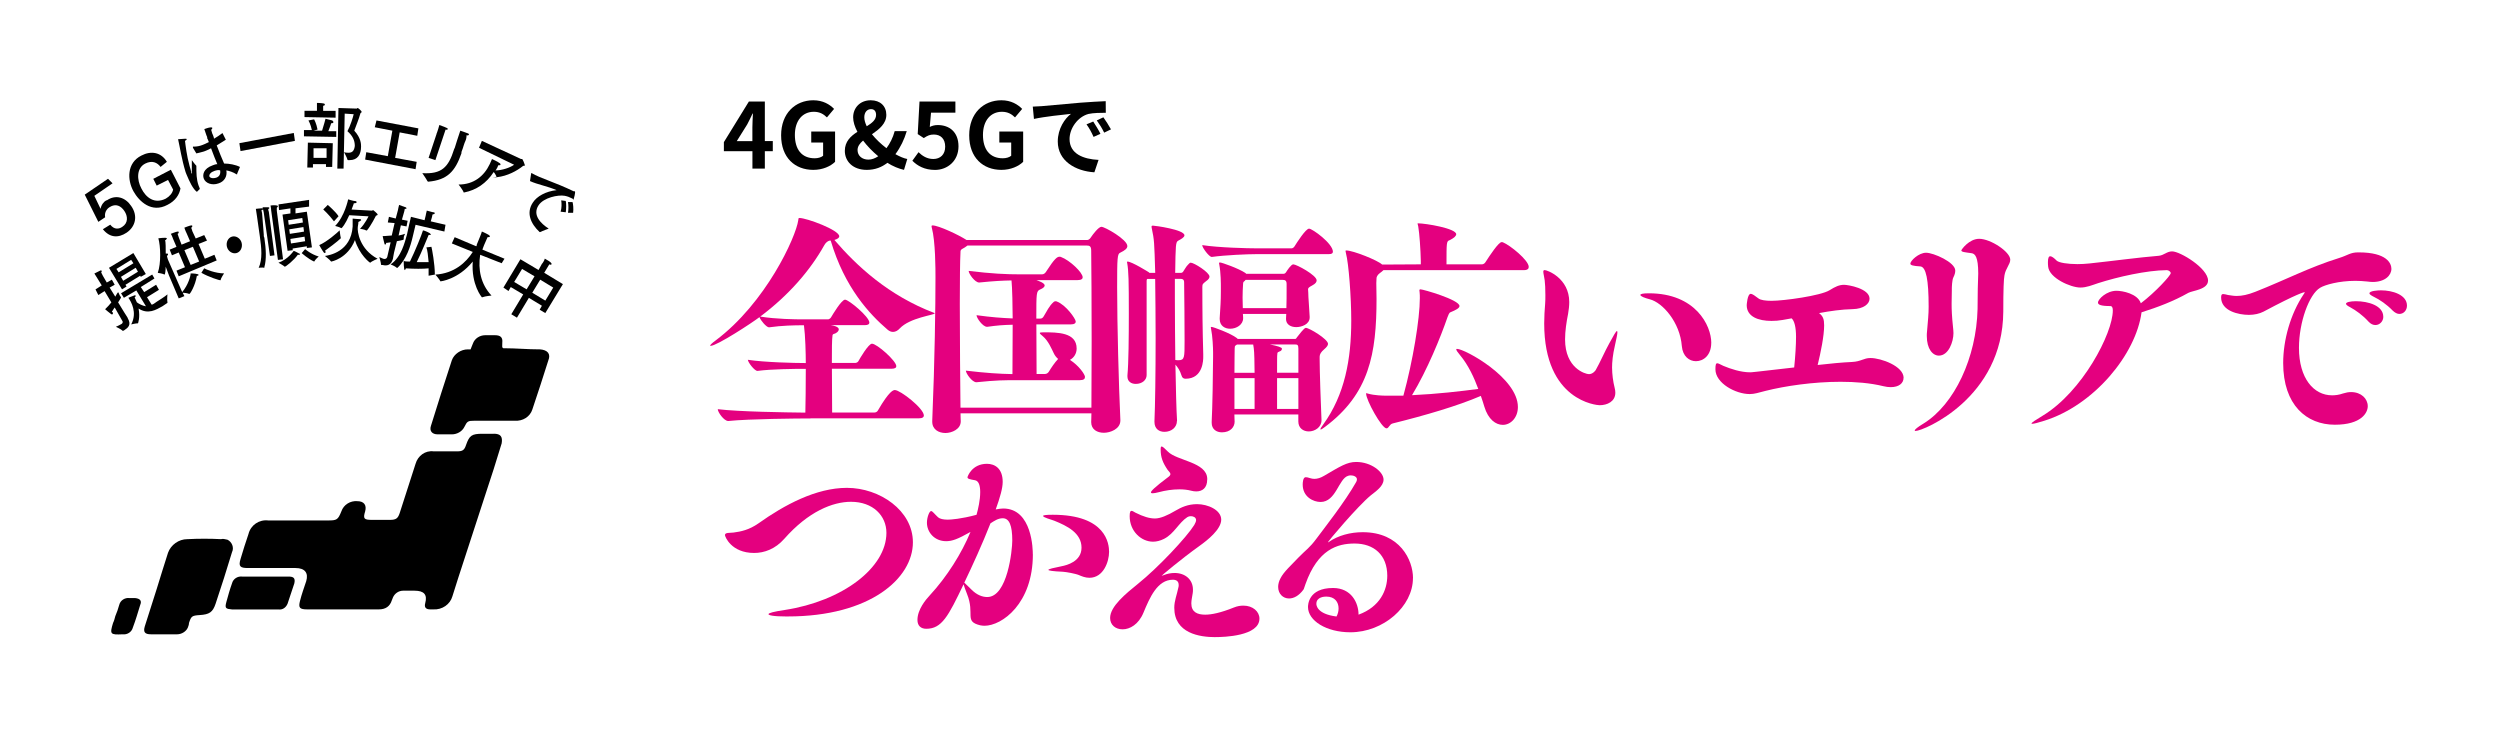 <?xml version="1.0" encoding="UTF-8"?><svg id="_レイヤー_2" xmlns="http://www.w3.org/2000/svg" viewBox="0 0 556 164"><defs><style>.cls-1{fill:#e4007f;}.cls-2{opacity:0;}</style></defs><g id="_レイヤー_1-2"><rect class="cls-2" width="556" height="164"/><path d="m171.87,33.63h-1.77v3.87h-2.76v-3.87h-6.35v-2.02l5.56-9.03h3.55v8.79h1.77v2.26Zm-4.54-2.26v-3.04c0-.87.08-2.22.12-3.08h-.08c-.36.79-.77,1.61-1.19,2.42l-2.32,3.71h3.47Z"/><path d="m173.72,30.1c0-4.92,3.19-7.8,7.16-7.8,2.16,0,3.65.93,4.62,1.92l-1.59,1.89c-.73-.71-1.57-1.25-2.92-1.25-2.48,0-4.21,1.94-4.21,5.14s1.49,5.2,4.41,5.2c.73,0,1.45-.2,1.87-.56v-2.94h-2.64v-2.44h5.3v6.73c-1.01.99-2.76,1.79-4.84,1.79-4.07,0-7.16-2.7-7.16-7.68Z"/><path d="m201.06,37.78c-1.17-.26-2.46-.79-3.71-1.57-1.23.97-2.74,1.57-4.58,1.57-3.12,0-4.88-1.92-4.88-4.23,0-2.08,1.31-3.29,2.8-4.23-.6-1.13-.95-2.24-.95-3.23,0-2.08,1.51-3.79,3.91-3.79,2.12,0,3.47,1.29,3.47,3.25s-1.61,3.21-3.2,4.31c.89,1.11,2.04,2.2,3.23,3.1.79-1.05,1.43-2.32,1.83-3.79h2.68c-.54,1.83-1.37,3.57-2.52,5.12.97.54,1.88.93,2.64,1.07l-.73,2.42Zm-7.92-2.28c.73,0,1.47-.28,2.18-.75-1.27-1.05-2.42-2.24-3.37-3.49-.73.62-1.23,1.29-1.23,2.1,0,1.27.99,2.14,2.42,2.14Zm-.38-7.42c1.17-.71,2.08-1.43,2.08-2.52,0-.75-.34-1.29-1.13-1.29-.87,0-1.49.71-1.49,1.81,0,.62.2,1.29.54,2Z"/><path d="m202.91,35.75l1.37-1.9c.85.83,1.9,1.51,3.29,1.51,1.55,0,2.64-.99,2.64-2.74s-1.01-2.7-2.52-2.7c-.89,0-1.37.22-2.24.79l-1.35-.89.4-7.24h7.98v2.48h-5.42l-.28,3.17c.58-.28,1.11-.42,1.79-.42,2.5,0,4.6,1.49,4.6,4.74s-2.46,5.24-5.22,5.24c-2.36,0-3.93-.93-5.04-2.04Z"/><path d="m215.55,30.1c0-4.92,3.19-7.8,7.16-7.8,2.16,0,3.65.93,4.62,1.92l-1.59,1.89c-.73-.71-1.57-1.25-2.92-1.25-2.48,0-4.21,1.94-4.21,5.14s1.49,5.2,4.41,5.2c.73,0,1.45-.2,1.87-.56v-2.94h-2.64v-2.44h5.3v6.73c-1.01.99-2.76,1.79-4.84,1.79-4.07,0-7.16-2.7-7.16-7.68Z"/><path d="m231.64,23.61c1.67-.14,4.98-.44,8.63-.77,2.06-.16,4.23-.28,5.64-.34l.02,2.58c-1.07,0-2.78.02-3.85.26-2.42.65-4.21,3.23-4.21,5.58,0,3.29,3.06,4.48,6.45,4.64l-.93,2.76c-4.19-.26-8.14-2.52-8.14-6.85,0-2.88,1.59-5.14,2.94-6.15-1.73.18-5.93.62-8.24,1.13l-.26-2.74c.81-.02,1.57-.06,1.96-.1Zm13.1,6.15l-1.53.69c-.5-1.11-.93-1.9-1.57-2.8l1.49-.62c.48.73,1.23,1.94,1.61,2.74Zm2.34-.99l-1.51.73c-.54-1.09-1.01-1.83-1.65-2.72l1.47-.69c.5.71,1.27,1.89,1.69,2.68Z"/><path class="cls-1" d="m180.24,93.06c-2.83,0-13.71.1-18.24.57h-.05c-.93,0-2.32-1.96-2.32-2.63,4.59.57,15.1.72,19.48.77.05-1.91.1-5.93.1-9.74h-.36c-1.96,0-7.37.05-10.36.46h-.05c-.62,0-2.11-1.91-2.11-2.47,3.71.57,10.56.72,12.57.72h.31c0-2.01-.1-6.08-.41-8.4h-.21c-1.85,0-4.69.05-7.57.46-.57,0-1.91-1.6-2.11-2.27-1.6,1.24-9.48,6.39-10.87,6.39-.05,0-.1,0-.1-.05,0-.15.36-.52,1.19-1.13,11.23-8.4,17.88-23.03,18.4-26.74.05-.31,0-.52.26-.52,1.6,0,8.86,2.68,8.86,4.07,0,.36-.41.62-1.08.82,5,5.82,12.06,12.37,22.21,16.23.05.05.1.05.1.1,0,.36-5.51.93-7.78,3.35-.41.46-.93.77-1.49.77-.41,0-.82-.15-1.24-.52-3.97-3.4-9.53-9.33-12.62-19.79h-.21c-.36.05-.88.41-1.19.98-3.14,5.62-7.88,11.13-14.27,15.92,3.5.57,7.73.62,9.64.62h5.46c.1,0,.46-.15.62-.41.46-.77,2.37-3.97,3.14-3.97.82,0,5.41,3.81,5.41,5.1,0,.31-.26.57-1.03.57h-7.52c1.65.26,1.75.77,1.75.93,0,.46-.62.93-1.13,1.03-.21.05-.26.26-.26.26-.15.93-.15,3.25-.15,6.18h5.26c.1,0,.46-.1.62-.36.36-.67,2.27-3.92,3.04-3.92,1.08,0,5.41,3.81,5.41,5,0,.31-.26.57-1.03.57h-13.29c0,3.76.05,7.83.05,9.74h9.38c.31,0,.62-.15.77-.41,2.63-4.54,3.5-4.59,3.81-4.59,1.19,0,6.44,4.07,6.44,5.67,0,.31-.26.62-1.13.62h-24.06Z"/><path class="cls-1" d="m213.62,91.92c0,.82.05,1.49.05,1.75v.05c0,1.75-2.01,2.58-3.4,2.58-1.49,0-2.94-.77-2.94-2.52v-.16c.57-13.6.72-25.76.72-31.9,0-1.8,0-8.04-.82-11.08-.05-.15-.05-.26-.05-.36s.05-.15.21-.15c1.34,0,5.93,2.16,7.57,3.25h26.79c.52,0,.82-.52.88-.62.41-.62,1.7-2.32,2.32-2.32.77,0,5.77,2.83,5.77,4.28,0,.52-.46.93-1.6,1.49-.62.26-.67,1.13-.67,7.63,0,8.35.36,21.95.72,29.58v.1c0,1.91-2.27,2.73-3.66,2.73-1.49,0-2.83-.72-2.83-2.37v-.05c0-.21.05-.93.05-1.91h-29.11Zm29.11-1.24c0-3.35.05-8.91.05-14.74,0-8.19-.05-16.85-.1-20.2,0-1.03-.41-1.13-.98-1.13h-26.54c-.31.26-.72.52-1.19.77-.36.21-.36.41-.36.77-.1,1.8-.15,6.29-.15,11.49,0,8.09.1,18.03.15,23.03h29.11Zm-1.44-6.8c0,.36-.26.67-1.13.67h-13.65c-3.35,0-4.79,0-9.33.46h-.05c-.93,0-2.32-1.96-2.32-2.58,4.38.52,7.47.72,10.36.77,0-1.65.05-6.54.05-10.98-2.11.05-3.45.15-5.62.46h-.1c-.93,0-2.32-1.96-2.32-2.58,3.35.46,5.62.62,8.04.72,0-2.22-.1-7.11-.26-8.45-2.11.05-3.56.1-7.16.46h-.05c-.93,0-2.32-1.96-2.32-2.58,5.15.62,8.3.77,11.65.77h4.64c.41,0,.72-.26.88-.52,1.96-3.04,2.52-3.4,3.04-3.4.1,0,.21,0,.31.05,1.96.72,4.84,3.45,4.84,4.53,0,.31-.26.62-1.13.62h-9.17c.41.15,1.85.62,1.85,1.19,0,.31-.36.62-.98.88-.88.36-.88.72-.88,6.49h.88c.41,0,.62-.26.77-.52.72-1.13,1.13-2.22,2.22-3.19.1-.1.26-.15.41-.15.1,0,.15,0,.26.05,2.01.72,4.23,3.86,4.23,4.48,0,.31-.26.62-1.13.62h-7.63c0,4.43.05,9.53.05,11.03h1.85c.41,0,.72-.26.88-.52.57-.93,1.29-2.01,2.06-2.83-.36-.31-.72-.72-.98-1.29-.46-.93-1.19-2.73-2.42-3.76-.46-.36-.67-.57-.67-.72,0-.1.26-.15.77-.15,3.19,0,7.42,0,7.42,3.61,0,1.13-.62,2.06-1.49,2.52,2.01,1.29,3.35,3.25,3.35,3.81Z"/><path class="cls-1" d="m261.75,93.62c0,1.39-1.19,2.42-2.78,2.42-1.19,0-2.22-.67-2.22-2.22v-.15c.15-3.3.26-10.72.26-18.4,0-4.59-.05-9.33-.1-13.24h-1.75c-.15.15-.15.26-.15.52v20.87c0,1.08-.98,1.96-2.42,1.96-.98,0-1.85-.52-1.85-1.65v-.26c.26-2.58.31-8.76.31-13.71,0-7.32-.05-9.53-.36-11.23,0-.1-.05-.15-.05-.21,0-.1.05-.15.1-.15.98,0,4.74,2.37,4.74,2.37l.15.15h1.29c-.21-7.01-.21-7.27-.77-9.94,0-.1-.05-.21-.05-.31,0-.21.1-.26.31-.26.41,0,7.01.88,7.01,2.16,0,.46-.82.88-1.39,1.19-.57.31-.57.93-.67,7.16h1.24c.36,0,.46-.21.52-.26.31-.41.67-1.19,1.13-1.6.26-.21.31-.41.57-.41.72,0,4.17,2.16,4.17,3.09,0,.26-.15.62-.77,1.03-.93.72-.77.72-.82,1.34,0,.21,0,6.34.1,10.82.05,2.32.1,3.81.1,4.07v.62c0,.57,0,4.84-3.92,4.84-.41,0-.77-.15-.93-.77-.31-1.03-.82-1.8-1.34-2.37.1,5.36.21,10.05.36,12.37v.15Zm-.46-27.16c0,4.28.05,9.12.1,13.6.26.05.52.05.72.05,1.34,0,1.34-.62,1.34-4.28s-.05-9.74-.1-13.04c0-.62-.36-.77-.72-.77h-1.34v4.43Zm35.14-10.46c0,.31-.21.52-.93.52h-16.08c-1.91,0-6.96.21-9.89.62h-.05c-.57,0-2.11-2.06-2.11-2.63,3.66.57,10.2.72,12.16.72h7.73c.15,0,.46-.15.62-.41.51-.82,2.52-3.97,3.25-3.97s5.31,3.3,5.31,5.15Zm-21.18,19.38h12.73c.16,0,.26,0,.46-.36.36-.46,1.6-2.11,1.96-2.11.77,0,4.95,2.52,4.95,3.56,0,.31-.21.67-.88,1.24q-.98.82-.98,1.6v.57c0,2.63.26,10.15.41,13.5v.1c0,1.55-1.49,2.47-2.83,2.47-1.19,0-2.32-.72-2.32-2.22v-1.55h-14.22c0,.72.05,1.29.05,1.6,0,1.13-.88,2.37-2.83,2.37-1.19,0-2.27-.67-2.27-2.11v-.26c.15-2.47.31-11.23.31-14.43v-.98c0-.98-.1-3.56-.46-5.31,0-.1-.05-.15-.05-.21,0-.1.1-.15.15-.15.41,0,4.28,1.44,5.62,2.47.1.05.15.15.21.21Zm1.91-14.48h8.19c.15,0,.46,0,.67-.36.21-.36,1.13-1.75,1.6-1.75.72,0,5.2,2.42,5.2,3.56,0,.36-.21.72-.98,1.13-.77.41-.93.57-.93.88,0,.21.05.41.05.77,0,1.08.21,3.14.31,5.31v.15c0,1.55-1.8,2.16-2.99,2.16s-2.27-.57-2.27-1.8v-.05c0-.36.05-.72.05-1.08h-9.64c0,.31.05.57.05.82v.15c0,1.39-1.44,2.32-2.89,2.32-1.19,0-2.32-.67-2.32-2.16v-.21c.15-2.47.26-3.71.26-5.87v-1.08c0-.67,0-3.14-.36-5,0-.1-.05-.15-.05-.21,0-.15.05-.21.21-.21.41,0,4.17,1.34,5.62,2.32.1.05.15.15.21.21Zm1.86,22c0-1.13-.05-2.27-.05-3.19,0-.46-.05-2.11-.26-3.09h-3.61l-.36.26c-.1.05-.15.26-.15.67,0,.62-.05,2.78-.05,5.36h4.48Zm-4.48,1.19v6.85h4.48v-6.85h-4.48Zm2.06-21.44s-.15.1-.15.67c-.05.77-.1,1.75-.1,2.89,0,.72.05,1.55.05,2.32h9.69c.05-1.44.05-2.78.05-3.97v-1.39c0-.77-.31-.93-.93-.93h-8.19c-.1.15-.26.31-.41.41Zm12.16,20.25v-5.36c0-.82-.21-.93-.72-.93h-5.62q2.68.52,2.68.93c0,.26-.15.52-.52.62-.62.21-.46.41-.51.67-.05.1-.05,1.85-.05,4.07h4.74Zm-4.74,1.19v6.85h4.74v-6.85h-4.74Z"/><path class="cls-1" d="m307.38,58.84l8.61-.05v-.72c-.05-2.58-.31-6.18-.57-7.68-.05-.36-.16-.57-.16-.62q0-.1.1-.1c1.7,0,8.5,1.13,8.5,2.42,0,.36-.41.82-1.49,1.34-.67.21-.67.52-.67,5.36h7.88c.31,0,.62-.21.77-.46,1.03-1.6,2.94-4.48,3.61-4.48.1,0,.21,0,.31.05,1.55.62,5.72,3.97,5.72,5.46,0,.36-.21.72-1.08.72h-31.23c-.21.21-.52.46-.82.67-.57.41-.72.93-.72,1.08,0,.26-.05.67-.05,1.13,0,1.19.05,2.37.05,3.5,0,12.21-1.6,21.13-11.49,28.5-.36.26-.77.57-.93.57-.05,0-.05-.05-.05-.1,0-.1.15-.41.62-1.03,4.79-6.6,6.23-14.53,6.23-23.08,0-5.26-.57-12.73-1.18-15-.05-.26-.1-.41-.1-.52,0-.05.05-.1.16-.1,1.55,0,7.06,2.22,7.99,3.14Zm2.32,35.35c-.67.15-.83,1.08-1.34,1.08-1.08,0-4.54-6.29-4.54-7.73,0-.05,0-.1.1-.1.05,0,.15.05.31.1,1.44.41,3.3.46,4.17.46h3.71c2.11-7.68,3.66-17.11,3.66-21.69,0-.46,0-.88-.05-1.29,0-.15-.05-.31-.05-.46,0-.1.05-.21.26-.21.57,0,8.66,2.32,8.66,3.71,0,.46-.77.88-2.01,1.39-.31.1-.46.62-.67,1.13-1.49,4.33-4.48,11.7-7.88,17.31,5.62-.26,10.87-.88,14.74-1.39-.93-2.53-2.22-5.31-4.02-7.47-.57-.67-.88-1.13-.88-1.34,0-.05.05-.1.16-.1,1.75,0,13.55,6.44,13.55,12.93,0,2.37-1.6,3.97-3.35,3.97-1.55,0-3.25-1.18-4.12-4.07-.21-.72-.46-1.49-.77-2.37-5.15,2.22-12.37,4.33-19.63,6.13Z"/><path class="cls-1" d="m358.53,81.88c0,1.24.21,2.99.57,4.38.1.41.15.72.15,1.08,0,1.96-1.8,2.78-3.5,2.78-.51,0-12.32-.88-12.32-18.19,0-1.49.1-2.99.21-4.38.05-.57.05-1.24.05-1.91,0-1.29-.05-2.58-.15-3.3-.1-.82-.31-1.49-.31-1.91,0-.21.05-.36.31-.36.57,0,5.46,1.8,5.46,7.11,0,.82-.1,1.75-.26,2.63-.36,1.8-.67,3.81-.67,5.67,0,6.44,4.54,7.73,5.31,7.73.82,0,1.39-.72,1.49-.88.98-1.7,2.06-4.23,3.04-5.98.93-1.7,1.5-2.73,1.7-2.73.05,0,.1.1.1.26,0,.46-.21,1.39-.57,3.04-.46,1.96-.62,3.61-.62,4.95Zm22.05-5.62c0,2.73-1.7,4.07-3.4,4.07-1.49,0-2.94-1.08-3.14-3.35-.41-5.31-4.28-9.69-7.11-10.41-1.18-.31-2.11-.67-2.11-.98,0-.21.52-.36,1.91-.36,10.36,0,13.86,7.16,13.86,11.03Z"/><path class="cls-1" d="m423.35,84.04c0,1.19-1.03,2.06-2.83,2.06-.51,0-1.03-.05-1.65-.21-2.94-.72-6.24-.98-9.53-.98-6.08,0-12.32.93-16.64,2.01-1.65.41-2.47.72-3.56.72-3.14,0-7.63-2.42-7.63-5.51,0-.98.1-1.34.41-1.34.26,0,.67.26,1.34.57,1.6.67,3.86,1.44,5.98,1.44.26,0,.51,0,9.79-1.08.26-2.52.41-5,.41-6.8,0-2.16-.36-3.56-.98-4.12-.67.1-1.34.26-2.01.36-.82.15-1.65.21-2.47.21-2.89,0-5.51-.93-5.51-3.5,0-.05.15-2.52.88-2.52.41,0,.98.46,1.75,1.03.46.36,1.55.52,2.89.52,2.73,0,10.98-1.13,12.93-2.37,1.24-.77,2.11-1.19,3.2-1.19.93,0,5.67.82,5.67,3.09,0,1.13-1.29,2.27-3.76,2.32-2.42.05-4.95.41-7.47.88.88.67,1.13,1.34,1.13,2.73,0,2.37-.77,6.08-1.44,8.81,2.73-.31,5.41-.57,7.63-.67,2.06-.1,2.58-.88,4.12-.88,2.32,0,7.37,1.8,7.37,4.43Z"/><path class="cls-1" d="m434.09,64.41c0,1.24-.05,2.16-.05,3.14,0,1.34.05,2.73.31,5.2.05.52.1.93.1,1.34,0,1.91-1.08,5-3.25,5-1.34,0-2.68-1.44-2.68-4.38,0-.31,0-.62.05-.98.21-2.47.36-3.81.36-5.51,0-6.03-.57-8.86-1.85-8.97-1.6-.1-2.22-.26-2.22-.62,0-.62,1.85-2.42,3.5-2.42s6.49,2.11,6.49,3.97c0,.41-.1.88-.41,1.49-.31.57-.36,2.22-.36,2.73Zm12.99-6.65c0,1.03-1.03,1.91-1.29,3.5-.16.72-.26,3.19-.26,8.04-.1,19.27-17.83,26.54-19.48,26.54-.15,0-.21,0-.21-.1,0-.21.57-.72,1.96-1.55,6.91-4.28,11.75-14.69,12.01-25.46.05-2.22,0-3.81.1-6.29,0-.57.05-1.08.05-1.6,0-3.76-.72-4.43-1.49-4.53-1.49-.21-2.27-.26-2.27-.62,0-.15,1.7-2.58,3.97-2.58,2.53,0,6.91,2.89,6.91,4.64Z"/><path class="cls-1" d="m491.07,62.4c0,2.01-3.45,2.22-4.38,2.73-3.25,1.85-6.8,3.19-10.41,4.33-1.24,9.33-10.56,20.66-21.64,24.12-1.44.46-2.32.67-2.63.67-.15,0-.21-.05-.21-.05,0-.21.88-.77,2.42-1.7,8.92-5.36,15.67-18.4,15.67-23.45,0-.62-.15-.98-.57-.98-2.11,0-2.73-.31-2.73-.77,0-.77,1.91-2.63,4.12-2.63,1.29,0,4.69.62,5.41,2.78,3.25-2.47,6.65-6.18,6.65-6.7,0-.36-.51-.67-.88-.67-4.53.05-10.87,1.49-15.25,2.89-1.39.46-2.58.98-3.97.98-2.16,0-6.91-2.11-7.16-4.64-.05-.41-.05-.77-.05-1.03,0-.93.21-1.29.51-1.29.36,0,.88.41,1.44.98.51.46,2.42.77,4.64.77.82,0,1.75-.05,2.68-.15,4.95-.52,10.92-1.34,15.36-1.7,1.18-.1,1.8-.98,2.99-.98,1.8,0,7.99,3.76,7.99,6.49Z"/><path class="cls-1" d="m531.85,59.77c0,1.49-1.44,2.94-4.17,2.94-.36,0-.77-.05-1.19-.1-.93-.1-1.8-.15-2.68-.15-3.61,0-6.75.88-7.83,1.55-2.42,1.44-4.69,7.63-4.69,13.35,0,6.75,3.25,10.56,7.37,10.56.72,0,1.55-.1,2.42-.41.67-.21,1.24-.31,1.8-.31,2.27,0,3.71,1.49,3.71,3.14,0,1.44-1.39,4.12-7.32,4.12-6.29,0-11.49-4.38-11.49-13.71,0-5.1,1.6-10.92,4.59-15.36.1-.15.21-.31.21-.36l-.05-.05c-.1,0-1.49.26-9.12,4.33-.88.46-2.06.72-3.25.72-2.32,0-6.18-.88-6.18-3.86,0-.62.15-.77.46-.77.26,0,.62.1,1.08.21.67.1,1.29.21,1.91.21,1.19,0,2.47-.26,4.17-.93,6.91-2.73,11.9-5.41,18.65-7.52,1.86-.57,2.47-1.24,4.17-1.24h.16c6.29,0,7.27,2.47,7.27,3.66Zm-1.8,10.67c0,1.03-.82,1.85-1.75,1.85-.52,0-1.03-.21-1.55-.77-1.24-1.39-2.83-2.52-4.07-3.19-.62-.31-.93-.57-.93-.77,0-.36.98-.57,2.21-.57,2.73,0,6.08.98,6.08,3.45Zm5.26-2.47c0,1.03-.72,1.85-1.7,1.85-.46,0-.98-.26-1.5-.77-1.29-1.34-2.88-2.42-4.17-3.04-.62-.31-.98-.57-.98-.77,0-.57,1.91-.67,2.58-.67,2.53,0,5.77.98,5.77,3.4Z"/><path class="cls-1" d="m175.19,137.11c-3.5,0-4.28-.31-4.28-.52,0-.26,1.19-.57,3.61-.93,12.83-1.96,22.62-9.38,22.62-17.16,0-3.81-2.99-6.9-7.88-6.9-4.07,0-9.48,2.16-14.84,8.24-2.01,2.27-4.43,3.14-6.7,3.14-5.1,0-6.49-3.66-6.49-3.97,0-.62,1.03-.46,1.91-.57,1.6-.21,3.45-.57,5.57-2.06,5.72-4.07,12.78-7.88,19.63-7.88,7.32,0,14.69,5.05,14.69,12.11,0,7.99-9.48,16.49-27.83,16.49Z"/><path class="cls-1" d="m229.71,123.3c0,10.92-6.85,15.87-10.77,15.87-.31,0-.62-.05-.93-.1-3.66-.88-1.13-2.47-2.94-6.96-.41-1.08-.67-1.75-.77-2.16-3.4,7.11-4.84,9.89-8.3,9.89-1.19,0-1.96-.67-1.96-1.96,0-2.32,1.86-4.53,2.73-5.46,3.86-4.17,7.11-9.38,9.07-14.12-2.83,1.6-4.07,2.06-5.41,2.06-2.63,0-4.28-2.01-4.28-4.12,0-1.13.52-2.58.93-2.58.31,0,.72.62,1.55,1.39.41.36,1.19.52,2.16.52.67,0,2.99-.16,6.39-1.08.36-1.29.82-3.25.82-5.05,0-1.39-.31-2.47-1.13-2.63-1.19-.21-1.7-.31-1.7-.67,0-.15.98-2.99,4.33-2.99,1.75,0,3.5,1.03,3.5,4.02,0,1.39-.57,3.4-1.55,6.13.57-.1,1.13-.21,1.65-.21,6.54,0,6.6,9.33,6.6,10.2Zm-6.7-8.04c-1.03,0-1.85.57-2.73,1.13-1.8,4.59-4.02,9.43-5.82,13.19.31.26.88.88,1.65,1.6,1.13,1.13,2.37,1.6,3.45,1.6,4.53,0,5.57-10.51,5.57-12.57,0-3.35-.67-4.95-2.11-4.95Zm23.65,7.47c0,2.16-1.24,5.77-4.38,5.77-.93,0-1.75-.36-2.37-.62-.77-.31-2.73-.67-3.5-.72-2.27-.1-3.25-.26-3.25-.41,0-.21,1.19-.46,2.99-.83,1.08-.21,4.38-1.03,4.38-4.12,0-3.25-3.19-4.84-6.03-5.98-.62-.26-2.52-.72-2.52-1.08,0-.15.57-.26,2.16-.26,11.9,0,12.52,6.49,12.52,8.25Z"/><path class="cls-1" d="m270.28,141.7c-3.45,0-9.12-.83-9.12-6.54,0-1.55.57-2.83.93-4.59.05-.15.05-.31.05-.46,0-.88-.57-1.18-1.29-1.18-3.45,0-5.15,3.97-6.54,7.32-1.08,2.63-3.04,3.71-4.64,3.71s-2.78-.98-2.78-2.53c0-2.58,3.5-5.41,6.24-7.63,4.43-3.56,10.77-10.31,12.47-13.04.26-.46.41-.82.41-1.08,0-.62-.62-.88-1.13-.88-.36,0-.67.1-.82.21-1.91,1.24-2.94,3.71-5.2,4.84-.82.41-1.65.62-2.42.62-2.63,0-5.2-2.32-5.2-5.67,0-.93.15-1.19.41-1.19s.57.26.88.41c1.75.88,3.14,1.29,4.33,1.29s2.78-.67,4.59-1.75c1.24-.72,2.73-1.44,4.79-1.44,2.37,0,5.36,1.29,5.36,3.45s-3.09,4.59-4.74,5.77c-4.38,3.14-8.5,6.65-8.5,6.7h.05s.15-.05.31-.1c.88-.36,1.7-.51,2.52-.51,2.32,0,4.07,1.44,4.07,3.71,0,.26,0,.51-.05.77-.1.77-.31,1.55-.31,2.27,0,1.96,1.34,2.52,3.09,2.52,1.39,0,3.45-.41,6.39-1.6.77-.31,1.44-.41,2.11-.41,2.11,0,3.56,1.34,3.56,2.88,0,3.92-7.99,4.12-9.79,4.12Zm-1.8-35.04c0,1.86-1.08,2.63-2.42,2.63-.36,0-.77-.05-1.13-.15-.77-.21-1.7-.31-2.63-.31-1.55,0-3.19.26-4.53.62-.62.16-1.13.26-1.44.26-.21,0-.36-.05-.36-.21,0-.26.67-1.03,3.97-3.5.26-.21.36-.41.36-.57,0-.31-.36-.57-.62-.93-1.08-1.6-1.55-2.78-1.55-4.53,0-.46.05-.67.21-.67.26,0,.67.41,1.39,1.13,2.01,2.06,8.66,2.32,8.76,6.03v.21Z"/><path class="cls-1" d="m314.24,128.56c0,6.34-6.6,12.06-13.91,12.06-5.36,0-9.43-2.58-9.43-5.62,0-.36,0-4.23,5.57-4.23,4.07,0,5.67,3.3,5.67,5.93,4.79-1.75,6.39-5.46,6.39-8.66,0-4.59-2.94-7.16-7.27-7.16-3.87,0-8.19,1.34-10.92,9.02-.26.67-.31,1.03-.46,1.24-1.03,1.39-2.17,1.96-3.2,1.96-1.34,0-2.42-1.03-2.42-2.58,0-.57.16-1.24.52-1.91.72-1.44,2.42-2.94,3.97-4.59,1.75-1.8,2.47-2.11,4.07-4.28,1.6-2.17,6.29-8.09,8.81-12.57.1-.21.15-.36.15-.57,0-.57-.72-.88-1.39-.88-.21,0-.41.05-.57.1-2.11.62-2.68,5.82-6.13,5.82-1.6,0-3.97-1.13-3.97-3.86,0-.41.05-1.65.67-1.65.21,0,.52.05.98.21.31.1.62.16.93.16.67,0,1.39-.21,2.16-.67,3.61-2.11,5.1-3.09,7.16-3.09,3.35,0,6.08,2.22,6.08,3.92,0,1.49-1.75,2.63-2.83,3.5-2.94,2.42-9.74,10.46-9.53,10.46,0,0,.1,0,.21-.1,2.06-1.44,4.79-2.16,7.52-2.16,8.3,0,11.18,6.23,11.18,10.2Zm-16.54,6.75c0-1.39-.82-2.63-2.73-2.63-.36,0-2.21.05-2.21,1.6,0,.26.05,2.27,4.48,2.83.31-.57.46-1.19.46-1.8Z"/><path d="m109.81,96.47h-2.52c-2.39,0-2.9.38-3.65,2.52-.38,1.13-.76,1.39-2.02,1.39h-5.17c-1.89-.25-3.53,1.01-4.03,2.77l-3.53,10.96c-.38,1.13-.76,1.51-2.14,1.51h-4.03c-1.76,0-2.02-.25-1.51-1.89.38-1.39-.25-2.27-1.76-2.27-1.51-.13-3.02.76-3.53,2.27-.76,1.89-1.01,2.02-3.02,2.02h-13.23c-2.02-.25-3.91,1.01-4.41,3.02-.63,1.89-1.26,3.78-1.76,5.54-.5,1.64-.13,2.02,1.64,2.02h10.58c2.14,0,2.9,1.13,2.39,2.9-.5,1.51-1.01,2.9-1.39,4.41s-.13,1.89,1.64,1.89h15.88q2.27,0,2.9-2.02c.13-.25.13-.38.25-.63.38-.88,1.26-1.51,2.27-1.51h2.52c2.14,0,2.9.88,2.39,2.77q-.38,1.39,1.13,1.39h.63c2.02.13,3.78-1.13,4.28-2.9,1.76-5.67,3.65-11.21,5.42-16.76l1.89-5.8c1.26-3.78,2.52-7.69,3.65-11.47.25-1.51-.25-2.14-1.76-2.14h0Z"/><path d="m120.02,77.7c-2.65,0-5.29-.25-7.81-.25h-.25c-.38-.13-.25-.5-.25-1.26.13-1.13-.38-1.64-1.64-1.64h-2.14c-1.26,0-2.39.76-2.77,1.89-.13.38-.38.88-.5,1.26h-.63c-1.51,0-3.02,1.01-3.53,2.39-1.26,3.78-3.53,10.96-4.66,14.62-.38,1.13.25,1.89,1.51,1.89h3.15c1.13,0,2.27-.63,2.77-1.64.63-1.26.76-1.39,2.27-1.39h8.95c1.76.13,3.4-.88,3.91-2.52.88-2.52,2.77-8.44,3.53-10.84.63-1.51-.13-2.39-1.89-2.52h0Z"/><path d="m49.21,119.91c-2.52-.13-5.04-.13-7.56,0-1.89,0-3.65,1.26-4.28,3.02-.88,2.65-1.64,5.29-2.52,8.06-.88,2.77-1.76,5.54-2.65,8.32-.38,1.26,0,1.76,1.39,1.76h5.8c1.01,0,2.02-.63,2.39-1.51.13-.38.25-.63.25-1.01.5-1.51.63-1.64,2.39-1.76,2.14-.13,2.9-.63,3.53-2.52,1.26-3.78,2.52-7.69,3.65-11.47.5-1.01,0-2.27-1.01-2.77-.63-.13-1.01-.25-1.39-.13h0Z"/><path d="m64.2,128.23h-10.33c-1.01-.13-2.02.5-2.27,1.51-.5,1.39-.88,2.77-1.26,4.16s-.13,1.51,1.26,1.64h10.33c.88.13,1.64-.38,2.02-1.26.5-1.51,1.01-3.02,1.51-4.54.25-1.13-.13-1.51-1.26-1.51h0Z"/><path d="m30.05,133.01h-1.26c-1.01-.13-2.02.5-2.27,1.51-.25.88-.5,1.64-.88,2.52-.13.5-.25,1.01-.5,1.51-.76,2.52-.63,2.65,2.14,2.52,1.01.13,2.02-.5,2.27-1.51.63-1.64,1.13-3.4,1.64-5.04.38-.88,0-1.39-1.13-1.51Z"/><path d="m25.01,40.78l-4.03,2.77,1.39,2.9c.13-.88.76-1.64,1.26-1.89h.13c2.02-1.39,4.16-.63,5.42,1.26,1.51,2.14,1.01,4.54-1.01,5.92-1.89,1.26-3.78,1.13-5.29-.76l1.64-1.01c.88,1.13,1.89,1.01,2.65.5,1.39-.88,1.26-2.39.5-3.53s-1.89-1.76-3.28-.88c-.25.13-1.26.88-1.01,2.27l-1.51,1.01-3.02-6.05,5.17-3.53,1.01,1.01Z"/><path d="m35.72,37.13c-.76-1.01-1.89-1.51-3.4-.76-2.02,1.01-1.89,3.65-.88,5.54,1.01,2.02,2.9,3.53,5.42,2.27.88-.5,1.51-1.26,1.64-2.02l-1.13-2.14-2.52,1.26-.76-1.51,3.91-2.02,2.14,4.16c-.25,1.39-1.13,2.77-2.9,3.65-3.53,1.89-6.3-.76-7.56-3.02-1.39-2.52-1.51-6.3,1.76-7.94,2.14-1.13,4.41-.76,5.67,1.39l-1.39,1.13Z"/><path d="m43.79,42.67c-.88-.63-1.64-2.27-2.27-3.78-.13-.25-.13-.38-.25-.63-.88-2.9-1.26-5.54-1.64-7.18v-.13h.13c1.51-.13,1.76-.13,1.76,0s-.13.25-.38.38c.13,1.01.38,3.28,1.01,5.54.13.38.25.88.38,1.39v.13l.13.25s.13-.13,0-.38v-2.65s.63.88,1.01,1.26c0,1.64,0,3.02.5,4.41.13.25.13.38.25.63v.13l-.63.63Zm6.43-11.59c-.63.38-1.39.88-2.02,1.26.63,1.64,1.13,2.9,1.64,4.03,1.13,0,2.52.25,3.53.76l-.63,1.51v.13h-.13c-.76-.5-1.64-.76-2.27-.88.25,1.39-.5,2.52-1.76,2.9-1.39.5-2.9,0-3.28-1.13-.25-.76-.13-2.14,2.02-2.9.38-.13.63-.25,1.01-.25-.38-.88-.88-2.14-1.39-3.53-.5.25-1.26.63-1.76.76s-1.01.25-1.51.38l-.76-1.26v-.25h.13c.76,0,1.39-.13,2.02-.38q.38-.13,1.39-.63l-.25-.63c-.13-.13-.13-.38-.13-.5-.25-.5-.38-1.13-.63-1.76,0,0,1.01-.38,1.39-.38.25,0,.38,0,.38.13s0,.25-.25.38c.13.38.25,1.01.38,1.13.13.38.25.63.25.88.63-.38,1.26-.76,1.89-1.26l.76,1.51Zm-2.52,6.93c-.76.25-1.26.76-1.13,1.26.13.25.63.5,1.51.25.76-.25,1.01-.88.88-1.64-.38-.13-.88,0-1.26.13h0Z"/><path d="m65.59,31.33l-12.1,2.27-.25-1.76,12.1-2.27.25,1.76Z"/><path d="m74.78,30.45l-7.18-.13v-1.39h1.76c-.25-1.26-.76-2.14-.76-2.14l1.26-.25s.5.88.76,2.27l-.88.25h1.89c.38-1.13.76-2.65.76-2.65,0,0,1.01.25,1.51.38.13.13.25.25.25.38s-.13.25-.5.25c0,0-.25.88-.63,1.76h1.76v1.26h0Zm-.13-4.28l-6.93-.13v-1.39h2.77v-1.76s1.01,0,1.51.13c.13,0,.25.13.25.25s-.13.25-.38.25v1.13h2.77v1.51Zm-.76,10.96h-1.39v-.63h-2.9v.76h-1.26l.13-5.54,5.54.13-.13,5.29Zm-4.16-4.16v2.14h2.9v-2.14s-2.9,0-2.9,0Zm6.93-7.69l-.25,12.22h-1.39l.25-13.48,4.03.13c.13,0,.13-.13.25-.13s.88.63.88.88c0,.13-.13.13-.25.25-.38,1.39-1.13,3.15-1.39,3.91,1.51,1.64,1.51,3.02,1.51,3.53,0,1.76-.76,3.02-2.52,3.02h-.38q-.13,0-.13-.13c-.13-.5-.76-1.64-.76-1.64.38.13.76.13,1.01.13.88,0,1.26-.5,1.39-1.51,0-1.26-.5-2.27-1.64-3.28.63-1.13,1.26-3.15,1.39-3.78l-2.02-.13Z"/><path d="m92.8,30.2l-3.91-.76-1.01,5.67,4.79.88-.25,1.64-11.21-2.14.25-1.64,4.79.88,1.01-5.67-3.91-.76.38-1.51,9.32,1.76-.25,1.64Z"/><path d="m103.51,31.33c-.13.25-.25.63-.38,1.01s-.25.88-.38,1.13-.13.38-.13.63c-1.39,4.03-3.15,5.92-7.31,6.3h-.13l-.13-.13c-.25-.5-1.13-1.76-1.13-1.76,4.28.25,5.8-1.26,7.06-5.29q0-.13.13-.25c.13-.5.88-2.77,1.26-3.91,0,0,1.13.38,1.76.63.13.13.25.13.13.25,0,.13-.25.25-.5.13,0,.63-.13,1.01-.25,1.26h0Zm-6.68,4.28l-1.51-.5,1.76-5.29s0-.13.13-.38c.13-.38.38-1.13.5-1.64,1.76.63,1.89.76,1.89.88s-.25.25-.5.13c-.13.38-.38,1.13-.38,1.13l-1.89,5.67Z"/><path d="m106.54,32.84l.63-1.51,8.69,4.03h.25c.13,0,.63,1.26.63,1.39s-.25.13-.38.13c-1.39,1.13-3.53,2.27-5.8,2.52s0,0-.13-.13c-.13-.25-.38-.76-.63-1.01-1.64,2.52-3.91,4.03-6.55,4.54h-.13c-.13-.5-1.13-1.76-1.13-1.76,3.4,0,5.67-1.89,6.93-4.54.13-.38.38-.76.5-1.13,0,0,1.39.63,1.64.88.25.13.25.25.25.38s-.25.13-.5.13c-.13.38-.25.63-.5,1.01l-.13.13c1.51,0,3.28-.63,4.16-1.26l-7.81-3.78Z"/><path d="m118.13,38.64v-.13h.13c1.89,1.13,5.17,2.02,9.32,4.03h.25c.25.13-.25,1.76-.25,1.76,0,.13-.13.13-.13,0l-.13-.13c-.76-.38-1.13-.5-1.76-.63-1.39-.25-4.66.38-5.8,2.14-1.39,2.14.5,4.03,2.27,5.17,0,0-1.39.5-1.89.76h-.13c-2.02-1.89-3.02-4.28-1.51-6.55.88-1.39,2.9-2.52,5.29-2.77-2.02-.88-4.28-1.26-5.92-2.02l.25-1.64Zm6.55,8.44c.25-.76.25-1.89.13-2.52l1.01.13c.13.5.13,1.76,0,2.52l-1.13-.13Zm1.64.25c.13-.63.13-1.76,0-2.39h1.01c.13.38.25,1.51.13,2.39h-1.13Z"/><path d="m23.75,62.83l1.13-.63.63,1.13-1.13.63,1.26,2.02c.25-.5.5-.88.63-1.01,0,0,.25.38.38.76.13.13.25.38.25.38v.13c-.13.25-.38.63-.63,1.01l1.39,2.27c.38.63.76,1.13.76,1.26.88,1.51,0,2.14-.76,2.65q-.38.25-.38.13c-.38-.38-1.51-.88-1.51-.88.38-.13,1.01-.5,1.26-.63s.38-.5.13-.76l-1.64-2.9c-.25.25-.38.63-.63.88,0,0,0,.13.13.13.13.25.13.38,0,.5h-.25c-.38-.25-1.39-1.13-1.39-1.13.5-.5,1.01-1.01,1.39-1.51l-1.51-2.52-1.39.88-.63-1.26,1.39-.88-1.01-1.64s-.38-.63-.63-1.01c0,0,1.01-.5,1.26-.63.13-.13.25,0,.38,0,0,.13,0,.25-.13.38.13.25.38.76.38.76l.88,1.51Zm8.69-1.89l-1.13.63-.13-.25-3.28,2.02.25.38-1.01.63-2.9-4.79,5.42-3.28,2.77,4.66Zm-6.55-1.13l.5.76,3.28-2.02-.5-.76-3.28,2.02Zm8.44,2.14l-3.02,1.89.76,1.13,2.65-1.64.63,1.13-2.65,1.64,1.01,1.64h.13c.38-.13.63-.38,1.01-.63.76-.5,1.64-1.01,2.39-1.64,0,0-.13,1.26,0,1.76v.13c-.38.25-.76.5-1.13.76-1.39.76-3.15,1.89-5.29.5.38,2.02-.13,3.28-.13,3.28-.5,0-1.51.25-1.51.25,1.39-2.65,0-5.04-.63-5.92,0,0,.88-.38,1.26-.5.13-.13.38,0,.38,0,0,.13,0,.25-.25.38.13.25.25.63.5,1.13.5.38,1.26.76,2.02.88l-2.14-3.53-2.77,1.64-.63-1.01,6.93-4.16.5.88Zm-7.43-.38l.5.88,3.28-2.02-.5-.88-3.28,2.02Z"/><path d="m40.51,64.97c1.39-1.64,1.89-3.65,1.89-4.16,0,0,1.01,0,1.39.13.25,0,.25.13.38.13q0,.13-.13.25h-.25c-.38,2.27-1.51,4.03-1.64,4.03h-.13c-.25-.13-1.01-.25-1.39-.25l.38.76-1.26.5-2.14-5.04-.76-2.02c0,.88-.13,1.76-.25,1.76-.5-.25-1.51-.38-1.51-.38.76-2.14.63-5.92.13-7.69.13,0,1.76-.25,1.89,0,0,.13-.13.25-.25.38h-.13c.13.63.13,1.76.13,3.02h.13c.25,0,.38,0,.38.13s0,.25-.25.38c0,.13.25.88.25.88l3.15,7.18Zm5.54-11.47l-1.89.76,1.39,3.28,2.14-.88.5,1.26-8.44,3.53-.5-1.26,1.89-.76-1.39-3.28-1.51.63-.5-1.26,1.51-.63-.76-1.76s-.25-.76-.5-1.13c0,0,1.26-.5,1.51-.5.13,0,.25,0,.25.13s0,.25-.25.38c.13.38.25.76.25.76l.63,1.64,1.89-.76-.76-1.76s-.38-.76-.5-1.26c0,0,1.26-.5,1.51-.5.13,0,.25,0,.25.13s0,.25-.25.38c.13.25.25.76.25.76l.76,1.64,1.89-.76.63,1.26Zm-5.04,2.14l1.39,3.28,1.89-.76-1.39-3.28-1.89.76Zm4.41,4.03c.38.25,2.52,1.13,4.41,1.13,0,0-.76,1.13-.76,1.51-.13.13-2.77-.76-4.28-1.64l.63-1.01Z"/><path d="m52.61,56.28c-.88.25-1.89-.38-2.14-1.39s.25-2.02,1.13-2.27,1.89.38,2.14,1.39-.25,2.02-1.13,2.27Z"/><path d="m58.66,52.25c0,.25,0,.38.13.63.38,2.52.5,4.79,0,6.55v.13c-.38-.13-1.26,0-1.26,0,.88-1.89.63-4.41.25-7.06-.13-.63-.38-2.9-.63-4.41-.13-.88-.25-1.64-.25-1.64,0,0,1.01-.13,1.39-.13.13,0,.25.13.25.13,0,.13-.13.25-.38.25,0,0,0,.25.13.76l.38,4.79Zm2.39,4.54l-1.01.13-1.39-9.7s-.13-.5-.25-1.13h1.26c.13,0,.25.13.25.13,0,.13-.13.25-.25.25,0,.38.13.63.13.63l1.26,9.7Zm1.89.88l-1.13.13-1.51-11.09s0-.38-.13-1.01c0,0,1.01-.13,1.39,0,.13,0,.25.13.25.13,0,.13-.13.25-.25.38v.63l1.39,10.84Zm5.8-11.72l-3.02.38v1.13l2.52-.38,1.13,7.94-1.13.13v-.38l-3.15.5v.38l-1.13.13-1.13-8.06,1.76-.25v-1.13l-2.52.38-.13-1.26,6.8-1.01v1.51Zm-5.42,13.36c-.25-.25-1.39-.88-1.39-.88,2.14-.76,3.28-2.52,3.4-2.65,0,0,.88.38,1.26.63.13,0,.13.13.13.13q0,.13-.25.13h-.25c-.76,1.13-2.65,2.65-2.9,2.65Zm.76-10.33l.13,1.01,3.15-.5-.13-1.01-3.15.5Zm.25,2.02l.13,1.01,3.15-.5-.13-1.01-3.15.5Zm.25,2.14l.13,1.01,3.15-.5-.13-1.01-3.15.5Zm3.28,2.27s1.26,1.13,3.02,1.64c0,0-.76.63-1.01,1.13-1.39-.63-2.77-1.89-2.77-1.89l.76-.88Z"/><path d="m72.39,56.03c0,.13,0,.25-.13.25,0,0-.13,0-.25-.13-.38-.5-1.01-1.64-1.01-1.64,1.76-.76,4.03-2.77,4.54-3.28,0,0,.13,1.26.25,1.64v.13s-.88.88-3.53,2.77c.13,0,.13.13.13.25h0Zm1.89-6.8c-1.13-1.51-2.39-2.65-2.39-2.65l1.01-1.01s1.76,1.51,2.39,2.52l-1.01,1.13Zm5.42.13c0,.13,0,.5-.13,1.13-.13,1.01.38,4.91,4.41,7.06,0,0-1.26.5-1.64.88-.13,0-2.39-1.76-3.4-5.04-1.64,4.16-5.29,4.79-5.29,4.79-.25-.38-1.39-1.26-1.39-1.26.88-.13,5.8-.88,6.17-6.55v-1.76s1.13.13,1.64.13c.25,0,.25.13.25.25-.13.13-.38.25-.63.38,0-.13,0,0,0,0h0Zm-2.02-1.51c-.88,2.02-1.64,2.9-1.76,2.9-.38-.25-1.39-.5-1.39-.5,2.14-2.14,2.9-5.92,2.9-5.92,0,0,1.13.38,1.51.38.25,0,.38.13.38.25s-.13.25-.63.25c0,0-.13.5-.5,1.39l4.54.25c.13,0,.13-.13.25-.13,0,0,1.01.76,1.01,1.01,0,.13-.13.13-.38.25,0,0-1.13,2.27-2.02,3.28h-.13c-.38-.25-1.39-.38-1.39-.38,1.13-1.13,1.89-2.77,1.89-2.77l-4.28-.25Z"/><path d="m89.4,48.85l1.26.25-.25,1.26-1.26-.25-.5,2.27c.63-.13,1.13-.25,1.39-.38,0,0,0,.25-.13.38-.13.25-.13.63-.13.88,0,.13-1.51.38-1.51.38l-.63,2.52c-.13.76-.25,1.26-.25,1.39-.38,1.39-1.26,1.64-2.27,1.39h-.25s-.13,0-.13-.13c0-.38-.38-1.64-.38-1.64.25.13.63.25.88.38.38.13.76,0,.88-.38l.76-3.28c-.25,0-.63.13-1.01.13v.13c0,.13-.13.25-.25.25,0,0-.13-.13-.13-.25-.13-.38-.38-1.64-.38-1.64.76,0,1.51-.13,2.02-.13l.63-2.77-1.51-.13.25-1.26,1.51.38.5-1.89s.13-.76.25-1.13c0,0,1.01.38,1.39.5.13,0,.25.13.25.25s-.13.13-.38.13c0,.13-.13.63-.13.63l-.5,1.76Zm9.45,2.65l-6.43-1.51s-.5,2.02-.63,2.65c-.5,2.14-1.39,5.04-3.4,6.93h-.13c-.38-.38-1.39-.76-1.39-.76,2.39-1.64,3.15-4.91,3.65-6.68.13-.76.88-3.91.88-3.91l3.02.76.25-1.01s.13-.76.25-1.13c.13,0,1.26.38,1.51.38s.25.13.25.25-.13.13-.5.25c0,.13-.13.63-.13.63l-.25.88,3.28.76-.25,1.51Zm-2.9,3.4c.13.5.76,3.78.76,6.17l-1.39.25v-1.64c-1.13.13-3.28.13-5.04,0-.13.25-.25.5-.25.38-.25,0-.25-2.02-.25-2.02.38.13.88.13,1.39.13,1.13-2.27,2.65-6.05,2.9-6.93.25,0,1.13.38,1.51.63l.25.25c0,.13-.13.13-.5.13-.13.25-1.51,3.78-2.65,6.05h2.65c-.13-1.39-.25-2.65-.5-3.28l1.13-.13Z"/><path d="m111.58,58.55l-4.79-1.89c-.5,3.28.13,6.55,2.52,9.07,0,0-1.39.13-2.02.38h-.13s-2.39-2.77-2.02-7.94c-3.28,4.03-7.18,4.41-7.18,4.41-.25-.5-1.13-1.51-1.13-1.51,4.16-.25,6.8-2.65,8.32-5.04l-4.66-1.89.63-1.39,4.79,2.02c.13-.13.13-.25.13-.38.5-1.26,1.01-2.39,1.13-2.9,1.39.63,1.89.88,1.76,1.13,0,.13-.25.13-.5.13-.13.38-.76,1.64-1.01,2.39,0,.13-.13.25-.13.38l4.91,2.02-.63,1.01Z"/><path d="m121.28,69.64l-1.26-.76.5-.88-2.9-1.76-2.65,4.41-1.26-.76,2.65-4.41-2.77-1.64-.5.88-1.13-.76,3.78-6.3,4.03,2.39.76-1.39.13-.13c.13-.25.38-.5.5-1.01,1.64.88,1.51,1.13,1.51,1.26-.13.13-.38.13-.5,0-.13.25-.38.63-.38.63l-.76,1.26,4.16,2.52-3.91,6.43Zm-5.17-9.83l-1.76,2.9,2.77,1.64,1.76-2.9-2.77-1.64Zm4.03,2.39l-1.76,2.9,2.9,1.76,1.76-2.9-2.9-1.76Z"/></g></svg>